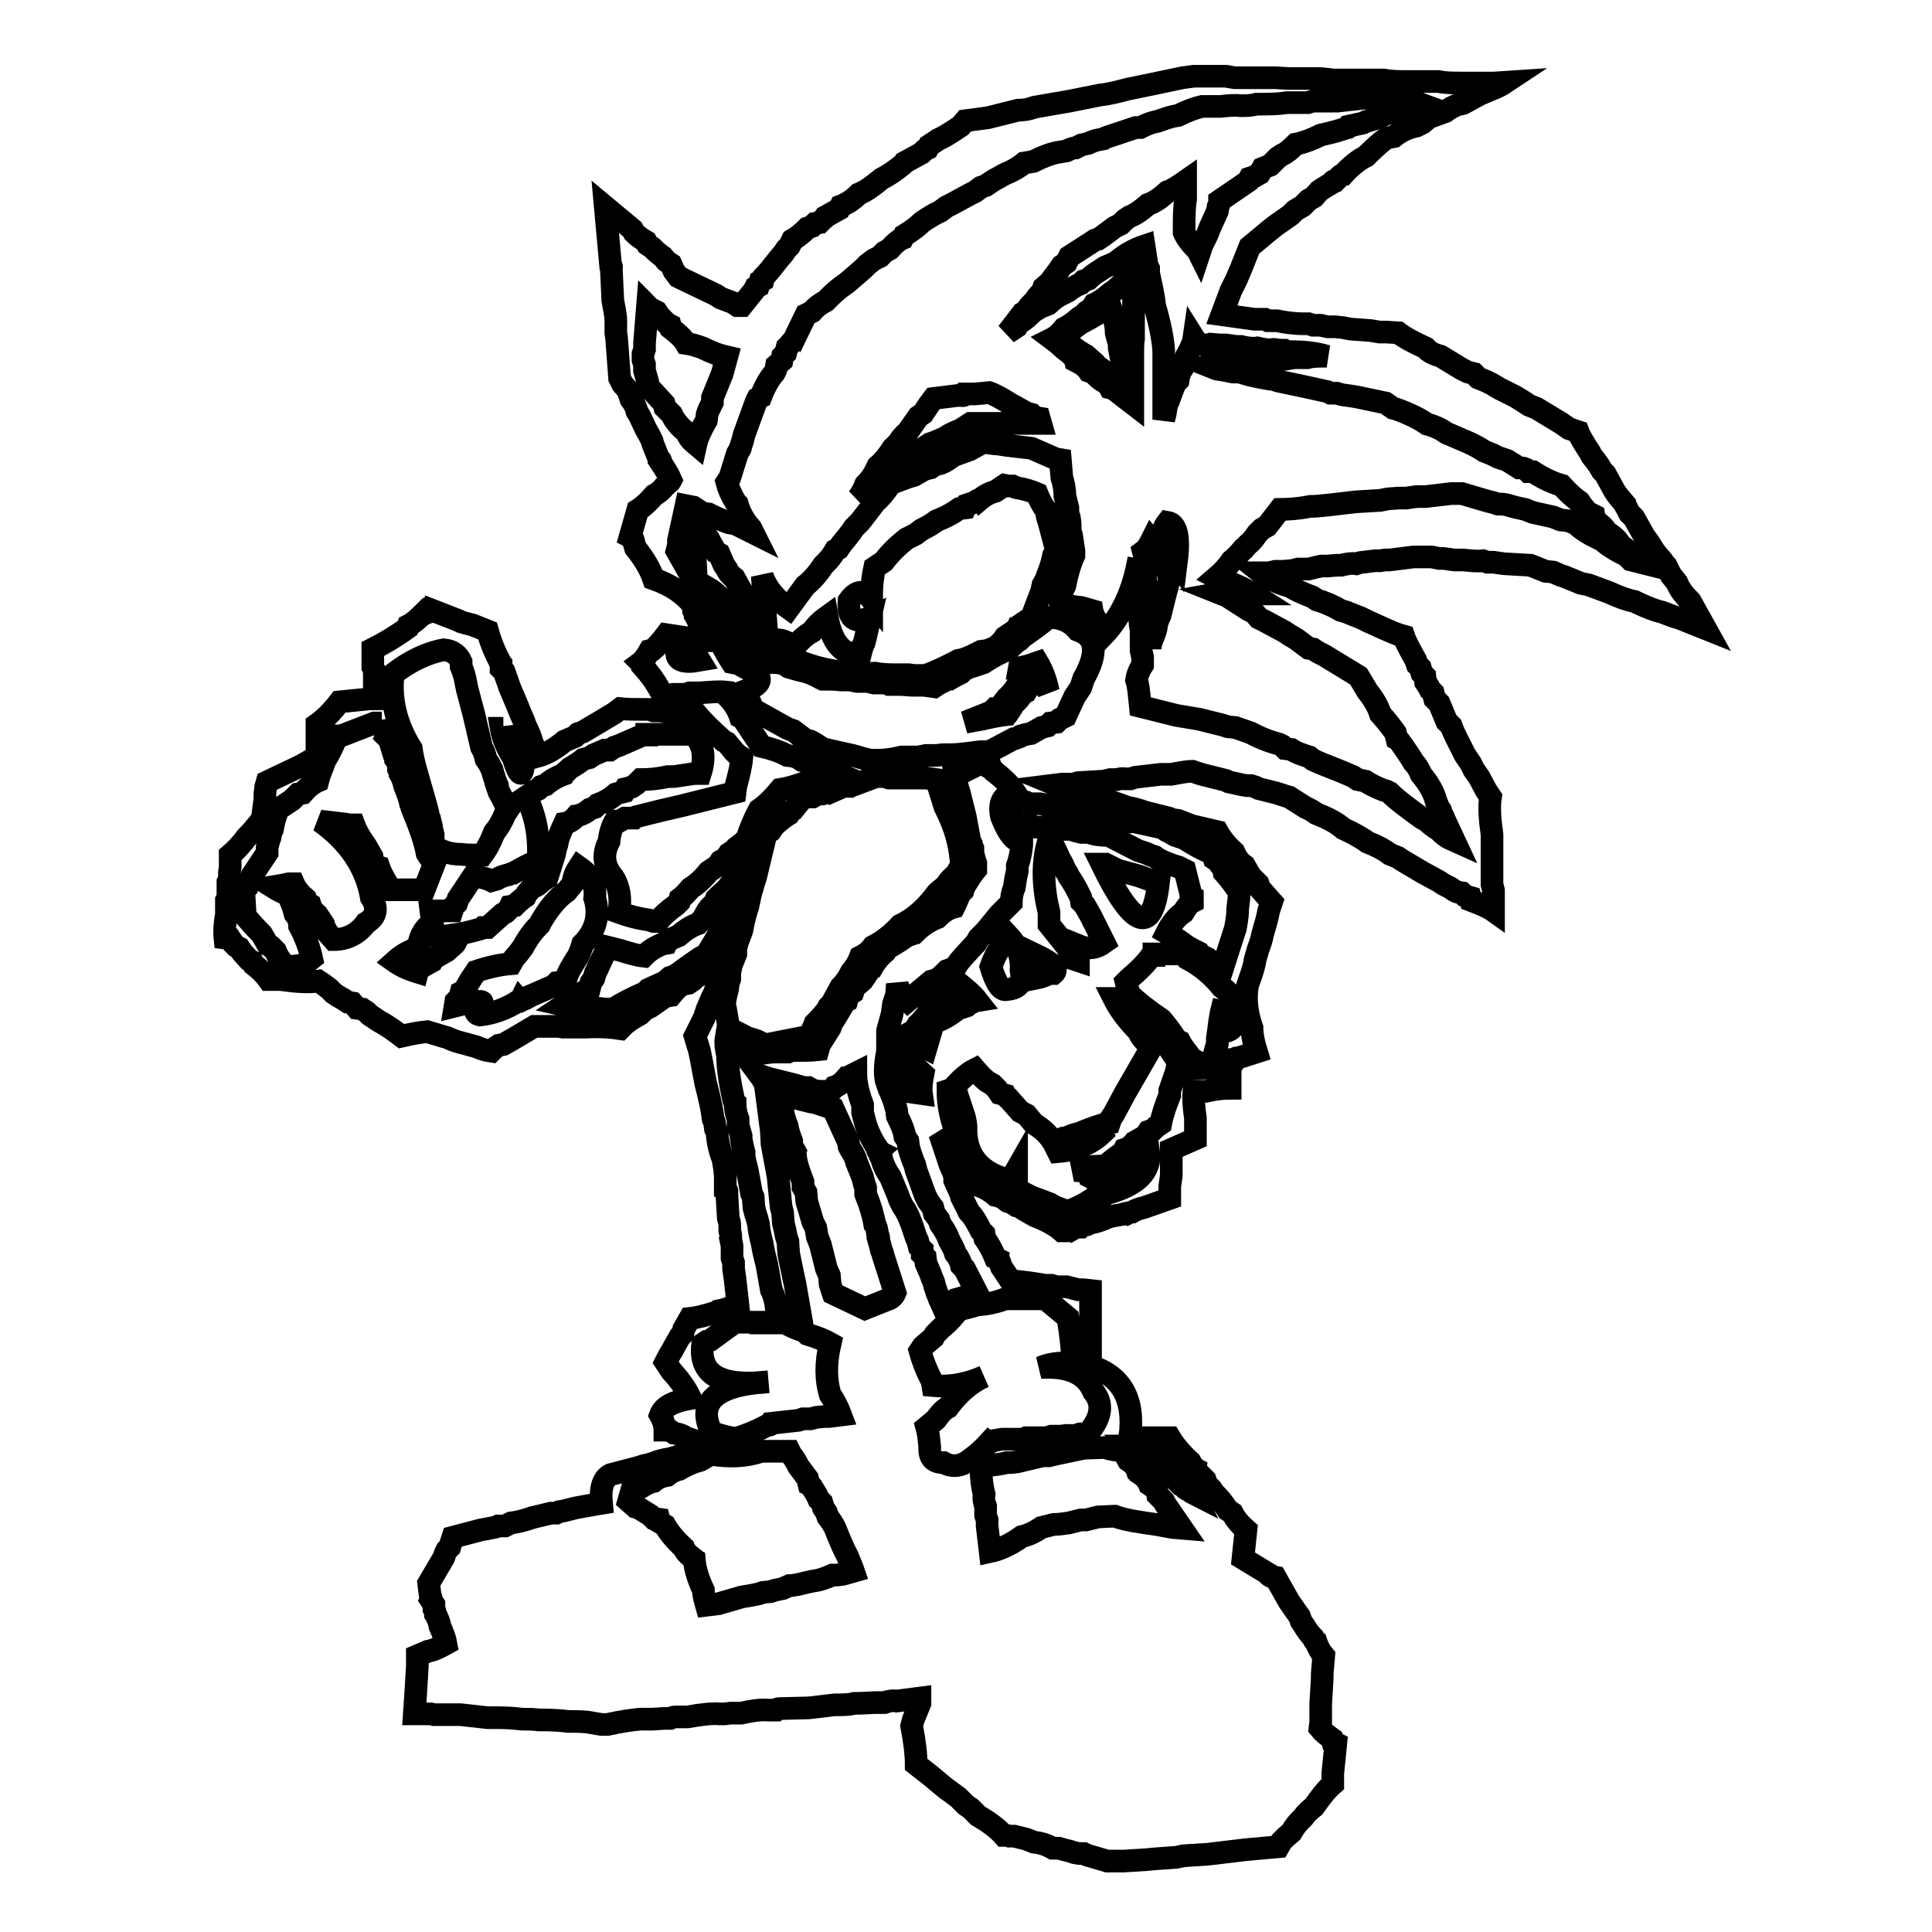 <?xml version="1.0" encoding="utf-8"?>
<!-- Svg Vector Icons : http://www.onlinewebfonts.com/icon -->
<!DOCTYPE svg PUBLIC "-//W3C//DTD SVG 1.1//EN" "http://www.w3.org/Graphics/SVG/1.1/DTD/svg11.dtd">
<svg version="1.1" xmlns="http://www.w3.org/2000/svg" xmlns:xlink="http://www.w3.org/1999/xlink" x="0px" y="0px" viewBox="0 0 256 256" enable-background="new 0 0 256 256" xml:space="preserve">
<g><g><path stroke-width="3" fill-opacity="0" stroke="#000000"  d="M156.7,10.3l-3.8,0.8l-3.4,0.7c-1.5,0.4-2.8,0.7-3.8,0.8l-4,0.8l-4.6,0.8c-0.8,0.3-1.5,0.4-2.2,0.4l-1.6,0.4l-2.4,0.6l-3,0.4l-0.6,0.7l-0.6,0.4c-0.9,0.6-1.7,1.1-2.4,1.4l-1.2,0.8l-0.2,0.4l-0.4,0.2l-0.4,0.4l-2.2,1.2c-0.1,0.2-0.3,0.3-0.4,0.4c-1,0.8-1.9,1.4-2.7,1.8c-1.1,0.9-2,1.6-3,2c-0.8,0.8-1.6,1.3-2.4,1.6l-0.2,0.4l-1.8,1c-0.1,0.2-0.3,0.3-0.4,0.4l-0.4,0.4l-0.6,0.1l-0.4,0.4l-0.6,0.2c-0.7,0.7-1.3,1.2-2,1.6l-0.4,0.8l-0.4,0.4l-0.4,0.6l-0.6,0.7c-0.8,1-1.4,1.8-2,2.4l-0.1,0.4l-0.4,0.2l-0.2,0.6l-0.4,0.2l-0.2,0.4l-1.6,2h-0.6l-0.6-0.4l-1.6-0.6l-0.6-0.4l-5-2.4l-0.6-0.8L88.9,35l-0.6-0.4L87.8,34c-0.6-0.4-1-0.8-1.4-1.2l-0.6-0.4L85.6,32c-0.7-0.4-1.2-0.8-1.6-1.2l-0.2-0.4l-3.6-3l0.7,7.7c0.1,0.1,0.2,0.3,0.1,0.4l0.2,4.3c0.2,1.1,0.4,2,0.4,2.7v1.6l0.1,0.7l0.4,5.3l0.4,0.8l0.7,0.8l0.4,1.2c0.4,0.5,0.7,1.1,0.8,1.6l0.4,0.7l0.8,1.7l0.4,0.7l0.4,0.8l0.1,0.4l0.8,2c0.2,0.1,0.3,0.2,0.2,0.4c0.6,0.9,1.1,1.7,1.4,2.4c-0.1,0.2-0.2,0.4-0.4,0.4c-0.1,0.2-0.3,0.3-0.4,0.4c-0.4,0.5-0.8,0.9-1.4,1.2c-0.7,0.8-1.4,1.5-2.2,2l-1,3.5c0.2,0.1,0.4,0.3,0.4,0.4l0.1,0.4l0.2,0.7c1.2,1.5,2,2.9,2.4,4.1c2.3,0.8,4.1,2,5.3,3.6v0.6c0.1,0.2,0.2,0.4,0.2,0.6c0.5,0.8,0.7,1.6,0.8,2.2l0.6,1.2h-0.8l-0.4-0.2l-4-0.6c-0.6,0.8-1.2,1.5-1.8,2l-0.4,0.1c-0.4,0.7-0.8,1.3-1.2,1.6c0.1,0.1,0.2,0.3,0.2,0.4c1,1.1,1.7,2.1,2.2,3l0.6,1h0.7l0.6-0.2h1.6l0.6-0.2h1.4c1.4-0.1,2.5-0.2,3.4-0.1l0.2,0.6c0.9,0.9,1.4,1.8,1.7,2.7l0.4,0.2l0.2,0.4l0.4,0.6l1.8,2.7c1.3,0.3,2.5,0.7,3.4,1.2l0.8,0.1l0.6,0.2l0.6,0.4l1.6,0.4l0.4,0.4c1,0.2,1.8,0.5,2.5,0.8l-0.6,0.4c-0.8,0.2-1.5,0.4-2.2,0.4c-1.8,0.7-3.3,1.2-4.6,1.4c-1,1.2-1.9,2.1-2.8,2.7c-0.8,1.5-1.3,2.8-1.6,3.8l-0.6,0.6l-0.8,0.6c-0.1,0.2-0.3,0.4-0.4,0.4l-0.6,0.4l-0.4,0.6l-0.7,0.4l-0.4,0.6l-1.2,0.8c-0.8,1-1.6,1.7-2.4,2.2c-0.5,0.6-1,1.1-1.4,1.4l-0.1,0.4l-0.4,0.4c-1.1,0.8-1.9,1.5-2.4,2.2h-0.6l-0.6-0.2c-1.5-0.2-2.9-0.6-4-1c0.3-1.7,0.1-3.3-0.7-4.6c-1.3-1.5-1.5-3.1-0.6-4.8c0.1-1.1,0.4-2,0.8-2.7h0.6l0.7-0.4H84c0.1-0.1,0.2-0.2,0.4-0.2l3.2-0.8l2.6-0.6l0.8-0.2l6.4-1.6l0.1-0.8c0.4-1.5,0.7-2.7,0.8-3.8l-0.6-0.4l-0.4-0.4l-1-1.2l-0.4-0.2c-1.6-1.4-2.9-2.7-3.8-3.8h-3.3l-1.4-0.2h-0.8l-0.6-0.2h-0.6c-1.2,0-2.3,0-3.2-0.1l-0.8,0.6l-2,1.2L77.2,97l-0.6,0.2l-0.4,0.4l-1.4,0.6c-1.2,1-2.4,1.7-3.5,2L71,99.4l-0.4-0.8l-0.4-1.2l-0.4-0.9c-0.2-0.4-0.3-0.7-0.4-1L69,94.6l-0.4-1L67.5,91l-0.2-0.6L66.8,89l-0.4-0.4V88c-0.1-0.1-0.2-0.3-0.2-0.4c-0.8-1.5-1.3-2.9-1.6-4l-2-0.8l-0.8-0.2l-0.7-0.2l-0.4-0.2l-3.6-1.4c-0.1,0.2-0.3,0.4-0.6,0.4c-0.1,0.1-0.3,0.2-0.4,0.1c-0.7,0.7-1.4,1.3-2,1.6L54,83.2c-1.8,1.3-3.4,2.2-4.6,2.8v2.4l0.2,0.4v3.8H49l-4,0.4c-1,1.3-2,2.3-3,3v4.2l-0.6,0.4l-1.4,0.8l-0.4,0.2l-4.2,2l-0.2,0.7l-0.1,0.9v0.7l-0.4,3l-0.4,0.2c-0.5,0.6-0.9,1.1-1.2,1.4c-0.1,0.2-0.3,0.3-0.4,0.4c-0.8,1.1-1.6,1.9-2.2,2.4v1.6l-0.1,0.7v0.9l-0.2,0.4v2l-0.2,0.4v1.8c-0.2,1.2-0.3,2.3-0.2,3.2l0.7,0.1l0.4,0.6l0.4,0.4l0.4,0.2l0.4,0.6l0.9,1l0.4,0.2l0.2,0.4c0.9,0.7,1.5,1.3,2,2h1.6c2.1,0.3,3.7,0.4,5,0.2l0.6,0.4l0.8,0.6l0.6,0.6l0.6,0.4l0.7,0.4l0.6,0.4l0.6,0.1l0.6,0.7l0.7,0.1l0.6,0.4l0.4,0.4l1.2,0.8c1.3,0.7,2.2,1.4,3,2c1.3-0.3,2.4-0.5,3.4-0.6l2,0.6l0.7,0.2c0.6,0.3,1.2,0.5,1.6,0.6l2.2,0.6c0.7,0.3,1.3,0.5,2,0.6l0.4-0.4l0.6-0.4l0.6-0.1l1.4-0.8l2.7-1.6H74l0.6,0.1h3c1.8-0.1,3.3,0,4.6,0.2l0.6-0.6l0.8-0.6l1.2-0.7l0.6-0.6l0.8-0.4l2-1.4l0.7-0.1l0.6-0.7l0.4-0.4l0.7-0.4l0.6-0.1l0.6-0.4l0.4-0.4l1.4-0.8l0.4-0.4l2.2-1.4c-0.1,1-0.5,1.8-0.9,2.4l-0.6,2.2l-0.4,0.8l-0.6,1.4l-0.2,0.6l-0.2,0.6l-1.2,2.4l0.6,2l0.2,1l0.6,3.2l0.4,1.6c0.3,1.3,0.5,2.3,0.6,3.2c0.1,0.2,0.2,0.4,0.2,0.6l0.1,0.7l0.2,0.4c0.1,1.4,0.4,2.6,0.8,3.6l0.2,1.2l0.1,1v1.8c0.2,0.1,0.3,0.2,0.2,0.4l0.2,3.4c0.1,0.3,0.2,0.7,0.2,0.9v0.8c0.1,0.4,0.2,0.7,0.1,1l0.2,1v1.6l0.2,0.6v0.8l0.2,1.4l0.4,3.6l-0.6,0.2h-0.6c-0.5,0.2-0.9,0.3-1.4,0.4c-0.1,0.1-0.3,0.2-0.4,0.2c-1.3,0.4-2.4,0.7-3.4,0.8l-0.8,1.4l-0.1,0.6l-0.4,0.4l-0.8,1.4l-0.2,0.4c-0.4,0.6-0.7,1.2-0.9,1.6l0.8,1.2c1.2,1.3,2,2.5,2.5,3.6c-2.3,0.4-3.6,1.1-4,2.2c0.4,0.7,0.6,1.4,0.6,2h0.6l0.6,0.4c0.7,0.1,1.2,0.3,1.6,0.6c1.3,0.4,2.4,0.9,3.2,1.4l-1,0.4l-0.8,0.1l-2,0.4c-0.8,0.3-1.5,0.5-2.2,0.6l-0.8,0.2c-0.8,0.3-1.4,0.5-2,0.6l-0.6,0.2l-3.8,1c-1,0.5-1.4,1.8-1.2,3.8l-1.2,0.2l-2.2,0.4l-1.6,0.4l-0.6,0.1l-0.4,0.2H73l-2.5,0.6c-1.1,0.4-2,0.6-2.8,0.7l-0.8,0.4H66c-0.2,0.1-0.4,0.2-0.6,0.2l-1,0.2l-0.6,0.1l-3.8,1l-0.2,0.6l-0.2,0.7l-0.4,0.4l-0.2,0.4l-0.2,0.6l-2,3.4l0.2,1.6c0.1,0.2,0.2,0.4,0.1,0.6l0.4,0.6v0.6c0.1,0.2,0.2,0.4,0.2,0.7c0.3,0.5,0.5,1,0.6,1.6c0.4,0.9,0.7,1.7,0.8,2.3c-0.9,0.5-1.7,0.9-2.4,1l-1.4,0.6v1.4l-0.2,3.3l-0.2,3h2.2l0.4,0.1h3.5l3.6,0.4H66c1.3,0,2.3,0.1,3.2,0.2c0.8,0,1.5,0,2.2,0.1H72c1.3,0,2.5,0.1,3.3,0.2c1.3,0,2.3,0,3.2,0.2l1.2,0.2h0.8c1.8-0.4,3.2-0.6,4.3-0.7h1.6l1.6-0.1h0.8c0.2-0.1,0.4-0.2,0.7-0.2h1.6c1.7-0.3,3.2-0.5,4.3-0.4H96l0.8-0.1h1.4c1.3-0.3,2.6-0.5,3.6-0.4h1c0.1-0.1,0.2-0.2,0.4-0.2l4-0.1l3.4-0.4c1,0,1.9,0,2.6-0.2h0.6l2.2-0.1h1.2c0.5-0.2,1.1-0.3,1.6-0.2l3.1-0.4v0.7l-0.9,2.2l-0.2,0.8c0.4,2.1,0.6,3.8,0.6,5.1l1.8,1.4c1.2,1,2.1,1.8,3,2.4l0.8,0.6l1,1l0.6,0.4l1,1c1.4,0.8,2.6,1.7,3.4,2.6c0.3,0,0.6,0,0.8,0.1h0.6l1.6,0.4l1,0.4c1,0.1,1.8,0.4,2.5,0.8h0.8l0.7,0.2l0.8,0.2l0.6,0.2l0.6,0.1h0.6l0.4,0.2l2.7,0.8h2.2l3.2-0.2l1-0.1l2.8-0.2l0.9-0.2l3.2-0.2l5-0.6l4.4-0.4l0.4-0.7l0.6-0.6l0.7-0.6c0.4-0.7,0.8-1.2,1.2-1.6l0.4-0.4c0.4-0.6,0.9-1,1.4-1.4c0.9-1.3,1.7-2.3,2.5-3v-1.4l0.4-4l-0.4-0.2l-0.1-0.4c-0.7-0.5-1.2-0.9-1.6-1.4l0.1-0.8v-2.4l0.2-3.4v-0.6l0.2-2.4c-0.5-0.6-0.8-1.2-1-1.8c-0.2-0.1-0.3-0.3-0.4-0.6c-0.5-0.5-0.9-1.1-1.2-1.6l-0.4-0.6l-0.2-0.6l-1.4-2l-1.8-3.2l-0.6-0.1c-0.2-0.1-0.4-0.3-0.4-0.4l-3.3-2l0.4-3.8c-0.8-0.7-1.4-1.4-1.8-2.2l-0.6-0.4c-0.6-0.9-1.2-1.7-1.8-2.2l-0.4-0.6l-0.6-0.6l-0.2-0.6l-1-1c-0.1-0.1-0.2-0.3-0.2-0.4c-0.2-0.1-0.3-0.2-0.4-0.4c-0.2-0.2-0.3-0.4-0.4-0.6c-1.2-1.1-2.1-2.2-2.7-3.2h-5.3c0.7-5.1-1.1-8.2-5.2-9.5v-10l-0.9-0.1h-0.7l-1.6-0.4H140l-0.7-0.2h-0.8c-1.8-0.3-3.3-0.5-4.6-0.6l-0.4-0.6l-0.8-1.2l-0.2-0.6c-0.1-0.1-0.2-0.3-0.2-0.4l-0.4-0.2c-0.4-1-0.9-1.9-1.4-2.6l-0.1-0.6l-0.4-0.4c-0.5-1-1-1.9-1.6-2.5l-1-2l-0.1-0.4l-0.8-1.8v-0.6c-0.1-0.2-0.2-0.4-0.2-0.6c-0.1-0.1-0.2-0.3-0.2-0.4l-0.2-0.4l-1.4-4.2l0.6,0.6l3.6,5.8l0.6,0.4c1.1,0.3,1.9,0.8,2.6,1.4l0.8,0.2l0.8,0.6l0.6,0.2l0.6,0.4l0.4,0.1l0.6,0.4l1.4,0.8c1.5,0.6,2.7,1.2,3.6,2h0.6c0.2-0.1,0.4-0.2,0.6-0.1l0.7-0.4h0.6c0.1-0.1,0.3-0.2,0.4-0.2l0.4-0.1l0.4-0.2c1-0.2,1.8-0.5,2.4-0.8c0.7-0.2,1.4-0.3,2-0.4c0.2-0.1,0.4-0.2,0.6-0.1c0.2-0.1,0.4-0.2,0.6-0.2c0.5-0.3,1.1-0.5,1.6-0.6l3.4-1.2v-1.6l0.2-1.4v-3.5l3.2-1.4v-2.7c-0.2-1.4-0.3-2.6-0.2-3.6h1.6c1.3-0.3,2.3-0.4,3.2-0.4v-3.8h0.6c0.1-0.2,0.3-0.3,0.4-0.2l2.5-0.8c-0.4-1.3-0.6-2.3-0.6-3.2c-0.7-2-0.9-3.8-0.6-5.6l0.2-0.6c0.4-1.1,0.7-2,0.8-2.8l0.4-1.4c0.3-0.8,0.5-1.4,0.6-2l0.2-0.7c0.3-1,0.5-1.8,0.6-2.4l0.4-1.2l-1.6-1.8l-0.2-0.6l-1-1l-0.8-1.4c-0.7-0.5-1.1-1.1-1.4-1.8c-1-0.9-1.7-1.8-2.2-2.7l-3.4-0.8l-1.8-0.7l-0.8-0.1l-0.4-0.2l-3.2-0.8c-0.8-0.3-1.5-0.5-2.2-0.6c-0.8-0.3-1.4-0.5-2-0.7l-0.6-0.1l-1.2-0.4l-0.8-0.2c-2.1-0.5-3.8-1.1-5-1.6l0.8-0.1h1.8c0.1-0.1,0.2-0.2,0.4-0.2l3.4-0.2l0.8-0.2h0.9c0.4-0.1,0.7-0.2,1-0.1h0.8l0.6-0.2l3.4-0.4h1.4c1.1-0.2,2-0.4,2.8-0.4l1.2,0.4l3.2,0.8l0.4,0.2l1.8,0.4l0.6,0.1h0.6l0.6,0.2l0.4,0.2l2.4,0.6l1.2,0.4l0.4,0.1l2.2,1.4c0.5,0.2,1,0.5,1.4,0.8c1.5,0.6,2.7,1.2,3.6,2c1.3,0.6,2.4,1.2,3.2,1.8c1.3,0.5,2.2,1,3,1.6l1,0.4l0.6,0.4l2.7,1.6l2.2,1.2l0.6,0.4l0.8,0.4l0.6,0.4l0.4,0.2l0.6,0.1l0.4,0.4l0.7,0.2l0.1,0.4c1.3,0.5,2.3,0.9,3,1.4v-2.7l-0.2-0.8v-6.6c-0.3-2.1-0.4-3.7-0.2-5l-0.6-0.9L196,103l-0.7-1l-0.4-0.8l-0.8-1.2l-0.4-0.8c-0.6-1.2-1.1-2.1-1.4-3l-0.6-0.6l-1-2.4l-0.6-0.6l-0.2-0.8l-0.4-0.4l-0.2-0.4l-0.4-0.6l-0.1-0.8l-0.4-0.4l-0.2-0.7l-0.4-0.4l-0.2-0.6c-0.7-1.3-1.3-2.3-1.6-3.2c-1.1-0.3-1.9-0.7-2.6-1l-2.2-1l-0.8-0.4c-0.8-0.3-1.5-0.6-2-0.8l-0.7-0.2c-1.2-0.7-2.2-1.1-3.2-1.4l-0.6-0.4c-1.3-0.5-2.2-0.9-3-1.4c-1.5-0.4-2.8-1-3.8-1.8h1l0.9-0.2h1l1.2-0.1l0.8-0.2h1.4l0.8-0.2l0.9-0.2h0.8l1.2-0.1h0.6c0.8-0.2,1.4-0.3,2-0.2c0.3-0.1,0.6-0.2,0.9-0.2l1.6-0.2h0.7l0.6-0.1h0.6l3.2-0.4h2.4l1,0.2h0.6l1.4,0.2h1.2c1,0.1,1.9,0.2,2.6,0.1l0.6,0.2h0.8l1.4,0.2l3.5,0.2l1,0.4l1,0.4l1,0.1l0.9,0.4l0.6,0.2l2.2,0.9l1,0.2l2.7,1c1.3,0.6,2.4,1,3.4,1.2l0.4,0.2c1.3,0.6,2.3,1,3.2,1.2l1.6,0.6l0.7,0.2l3.5,1.4l-2-3.6c-0.9-0.9-1.5-1.7-1.8-2.5l-0.8-1l-0.6-1.2c-0.3-0.3-0.5-0.7-0.7-0.9c-0.7-0.7-1.2-1.5-1.6-2.2l-0.6-0.8l-1.4-2.5l-0.6-0.6l-0.4-0.8c-0.1-0.1-0.2-0.3-0.2-0.4c-0.6-0.7-1.1-1.3-1.4-1.8l-1.2-2.2l-0.4-0.4c-0.5-0.9-1-1.5-1.4-2l-0.2-0.4c-0.7-1.1-1.3-2-1.6-2.8l-1.2-0.4l-1-0.7l-3.3-2l-1-0.4l-0.9-0.6l-1-0.6l-1.2-0.6l-0.8-0.4l-1-0.6l-0.8-0.4l-1-0.4l-0.6-0.6l-0.8-0.2l-0.8-0.4l-2.8-1.7c-0.7-0.2-1.2-0.4-1.6-0.7l-0.4-0.4c-1.5-0.7-2.7-1.3-3.6-2l-1.6-0.1h-0.9l-1.2-0.2l-2.7-0.2l-1-0.2l-1-0.1h-1l-0.9-0.2h-1l-0.6-0.2h-0.6c-1.4,0-2.7-0.2-3.6-0.4H168l-0.4-0.2h-1.4l-4.3-0.6l1.2-3.2l0.7-1.4l0.6-1.4l1.2-3l2.4-2l1-0.8l2-1.4l0.6-0.6l1-0.6l0.8-0.8l0.7-0.4l0.7-0.8l0.6-0.4l1-0.6c0.1-0.2,0.3-0.4,0.6-0.4l0.6-0.6c0.1-0.1,0.3-0.2,0.4-0.2c1-1.1,2-1.9,3-2.4c1.1-1.1,2-1.9,2.7-2.4l1-0.2c1-0.8,2-1.2,3-1.4l0.8-0.4l0.8-0.7l2.2-0.8c0.5-0.4,1.1-0.7,1.6-0.9l0.8-0.2l2.2-1.2l1.4-0.6c0.8-0.3,1.4-0.6,2-1L198,11h-4.2c-1.2,0-2.3,0-3.2-0.2h-4c-1.2,0-2.3,0-3.2-0.2h-6.7c-0.8-0.1-1.5-0.2-2.2-0.2h-3.8l-1.8-0.1h-5.3l-1.2-0.2h-4.2L156.7,10.3z M182.1,13.1c2.4-0.1,4.4,0,6,0.6l-0.8,0.4l-1.2,0.4l-1.2,0.2c-0.4,0.2-0.8,0.3-1.2,0.4c-1,0.5-1.9,0.8-2.7,1l-0.4,0.2l-1.8,0.4c-0.1,0.2-0.2,0.3-0.4,0.2l-0.4,0.2c-1.2,0.4-2.2,0.6-3,0.8c-1.2,0.6-2.3,1-3.3,1.2c-0.7,0.7-1.3,1.2-1.8,1.4l-0.6,0.4l-1,1l-1,0.4l-0.4,0.7l-0.7,0.4l-0.6,0.2l-0.2,0.4l-3.8,2.6c0,0.3-0.1,0.6-0.2,0.8l-0.1,0.6l-1,2.2c-0.3,0.9-0.7,1.6-1,2.2l-0.4,1.2l-0.2-0.4c-0.9-0.9-1.5-1.7-1.8-2.4c0-1.8,0-3.3,0.2-4.4v-2.4c-1,0.7-1.8,1.2-2.4,1.4c-0.9,0.8-1.7,1.4-2.6,1.7c-0.8,0.7-1.6,1.3-2.4,1.6l-0.6,0.4l-0.6,0.6l-0.8,0.4l-1.6,1.2l-0.6,0.4l-0.4,0.1l-0.6,0.4l-2.8,1.8l-0.4,0.8l-0.6,0.4l-0.4,0.6l-1.2,1.6l-0.8,0.7l-0.2,0.6c-0.5,0.4-0.8,0.8-1,1.2c-0.5,0.4-0.9,0.9-1.2,1.4l-0.4,0.2l-2,2.6l1.2-0.8l0.2-0.4c0.9-0.5,1.5-1.1,2-1.6l1-0.6l1-0.4l0.8-0.7l0.6-0.4l0.8-0.4l0.4-0.2c0.6-0.5,1.2-0.8,1.7-1l0.4-0.4l0.6-0.2c0.5-0.5,1.1-0.9,1.6-1.2l0.6-0.4l1.4-0.6c1.3-1.1,2.6-1.8,3.8-2.2l0.4,2.6l0.2,0.4v0.6c0.4,1.8,0.7,3.2,0.8,4.3c0.7,2.4,1.1,4.4,1.2,6v9.1l0.2-0.8l0.2-1.2l0.2-0.4l0.9-2.4l0.4-0.4c0.1-0.7,0.3-1.2,0.6-1.6l0.2-0.4l0.2-0.6l0.1-0.6c0.5-0.9,0.9-1.7,1-2.4c0.5,0.8,1.3,1.1,2.2,0.8l1.2,0.1h0.8l1.4,0.2h0.6c0.8,0.2,1.6,0.3,2.2,0.2c0.8,0.2,1.5,0.3,2.2,0.2l0.8,0.1h0.6l0.4,0.2h0.6c1.8,0,3.3,0.2,4.6,0.6c-1,0-1.9,0-2.6,0.2h-1.7l-1.2,0.2l-3.2,0.2l-0.6,0.1h-0.6l-1.4,0.2H164c-1.5,0-2.7,0.2-3.8,0.4l1,0.4l1.2,0.2l1,0.2h0.8l1.4,0.4c1.3,0.3,2.3,0.5,3.2,0.6l0.6,0.2l3.8,0.8l2.7,0.6l0.4,0.2h0.8l0.7,0.2l1.4,0.2l0.6,0.1l3.8,0.8l1,0.7l0.4,0.1c1.7,0.6,3.1,1.3,4.1,2c1.1,0.3,1.9,0.7,2.6,1.2l2.8,1.2c0.9,0.4,1.6,0.8,2.2,1.2l1,0.4l0.8,0.4l1.2,0.4l1.6,1c0.3,0,0.6,0,0.8,0.1l0.4,0.4h0.6c1.4,0.9,2.7,1.5,3.8,1.8c0.9,1,1.7,1.7,2.4,2.2l0.4,0.6l0.7,0.8l0.8,0.4l0.1,0.6c0.7,0.5,1.3,1,1.6,1.6c0.9,0.5,1.5,1.1,1.8,1.7c1,0.7,1.7,1.4,2.2,2.2l-0.8-0.2l-0.6-0.6c-1.3-0.6-2.4-1.3-3.2-2c-1.5-0.7-2.7-1.4-3.5-2.2l-1-0.4l-1-0.1l-1-0.4l-2.7-0.6l-1-0.4c-1-0.2-1.8-0.4-2.4-0.6l-0.6-0.1h-0.6l-0.6-0.2l-0.8-0.2l-3.4-1h-1.4l-3.4,0.4h-1.2l-1.4,0.2h-1l-1.4,0.1l-1,0.2l-3.3,0.2l-3.4,0.4c-1,0.1-1.8,0.2-2.6,0.2c-1.5,0.3-2.9,0.4-4,0.4l-1.7,2.2l-0.7,0.4l-0.6,0.6c-0.4,0.6-0.8,1.1-1.2,1.4l-0.4,0.4c-0.1,0.2-0.3,0.4-0.4,0.4c-0.5,0.6-1,1.1-1.4,1.4c-0.6,0.9-1.3,1.6-2,2.2l0.4,0.2c1.8,0.6,3.3,1.3,4.4,2h-0.6c-1.4-0.3-2.7-0.3-3.8-0.1l1,0.4l2.8,1.8l0.8,0.4l0.6,0.7l0.8,0.4l2.6,1.4l0.6,0.4l1,0.6l1.6,1.2l0.6,0.1l0.6,0.4l0.8,0.4l4.6,2.8l1.2,2c0.8,1,1.4,2,1.7,3c0.9,1,1.5,1.8,2,2.5l0.2,0.8c0.2,0.1,0.3,0.3,0.4,0.4c0.8,1.1,1.4,2,1.8,2.7c0.5,0.5,0.8,1.1,1,1.6c1,1.2,1.7,2.4,2,3.6c0.1,0.2,0.2,0.4,0.2,0.6l0.4,0.6l0.2,0.6c0.1,0.1,0.2,0.3,0.2,0.4l1.4,3c-0.9-0.4-1.5-0.8-2-1.4c-0.7-0.4-1.2-0.8-1.6-1.2l-0.7-0.4c-1.8-1.3-3.3-2.4-4.3-3.4l-0.4-0.2l-0.4-0.1c-1-0.4-1.8-0.8-2.4-1.2l-1-0.2l-0.6-0.4l-1.4-0.6l-3-1.2l-0.9-0.4l-0.5-0.4c-1-0.3-1.8-0.6-2.4-1l-0.8-0.1l-0.4-0.4l-0.4-0.2c-1.5-0.4-2.7-0.9-3.8-1.5l-2-0.7l-1-0.1l-0.6-0.2l-1.6-0.4l-1.6-0.4l-2.4-0.4l-0.6-0.1l-1.6-0.4l-3.2-0.8l-0.1-1c-0.1-1-0.2-1.9-0.4-2.5c0.1-0.7,0.4-1.4,0.8-2v-1l-0.2-0.9v-2.8c-0.2-0.8-0.2-1.5-0.1-2.2v-1.4c-0.3-2.4-0.4-4.3-0.2-5.8c-0.7,4.2-2.3,7.7-4.8,10.3l-0.4-1.4c-0.5-0.8-0.9-1.4-1-2l-1.4-0.4c-1.1-0.1-2-0.3-2.8-0.7v-0.6c0.2-0.7,0.4-1.2,0.6-1.6c0.3-1.5,0.7-2.9,1.2-4v-0.6L142,71l-0.2-0.7v-0.9l-0.1-0.8l-0.2-0.6v-0.7l-0.4-1.6c0-1-0.2-1.8-0.4-2.4l-0.2-2.4l-0.6-0.1l-3.2-1.4l-3.4-0.4c-0.6-0.1-1.2-0.2-1.6-0.2l-1.4-0.2l-1.8,1l-2.2,0.8c-0.5,0.4-1.1,0.8-1.6,1l-0.8,0.2l-0.6,0.4l-0.8,0.2l-1.4,0.8l-0.7,0.2l-2.4,0.9c-0.7,1.1-1.4,1.9-2,2.4l-2,2.6l-0.8,0.8c-0.6,0.9-1.2,1.6-1.7,2.2l-0.4,0.6l-0.4,0.2c-0.4,0.7-0.8,1.2-1.2,1.6l-0.4,0.4c-0.8,1.2-1.6,2.1-2.4,2.7l-2.2,3c-1.7-1.2-2.9-2.6-3.5-4.3l0.4,5l-2.7-2.2l-1.4-2.5c-0.4-0.3-0.8-0.7-1-1.2l-0.4-0.6l-0.6-1.4l-0.4-0.2l-0.8-1.4l-0.2-0.4c-0.5-0.6-0.8-1.1-1-1.6c-1,1-1.2,2.1-0.8,3.4l0.2,4.6c-0.4-0.5-0.7-1.1-0.8-1.6L89.7,73l0.2-0.8v-0.6l1-4.6l1,0.2l0.6,0.4l0.6,0.4l0.8,0.1l0.8,0.4l1.4,0.6l0.6,0.2l0.7,0.1l2.4,1.2L99.5,70c-0.9-1-1.5-2.1-1.8-3.2l-0.2-0.2c-0.6-1-1-1.9-1.2-2.7l0.4-0.6l1-3.2l0.4-0.7l0.1-0.4l0.2-0.6l0.2-0.8l1.6-4.4l0.2-0.4l0.4-0.2c0.5-1.3,1.1-2.4,1.8-3.2l0.2-0.4l0.1-0.6l0.7-0.6l0.1-0.6l0.4-0.4l0.2-0.8l0.4-0.4c0.1-0.2,0.3-0.4,0.4-0.4l1.7-3.5l0.8-0.4c0.6-0.7,1.2-1.1,1.8-1.4l0.6-0.6c0.8-0.8,1.6-1.4,2.2-1.8l1.4-1.2l0.8-0.7l0.6-0.6l0.8-0.6l0.8-0.4l0.6-0.6l0.7-0.4c0.6-0.7,1.2-1.2,1.7-1.4l0.2-0.4c1-0.6,1.8-1.2,2.4-1.8c0.9-0.6,1.7-1.1,2.4-1.4l0.8-0.6l0.8-0.4l2.2-1.2l0.8-0.4l0.8-0.6l0.6-0.2l1.2-0.8l0.4-0.2l0.7-0.4l0.4-0.2c1-0.4,1.8-0.9,2.4-1.4l1.2-0.2c1.2-0.6,2.2-1,3.2-1.2l1.2-0.2c0.4-0.2,0.8-0.4,1.2-0.4l0.8-0.4l0.9-0.2c0.4-0.2,0.7-0.3,1-0.4l1-0.2c0.3-0.2,0.7-0.3,1-0.4l2.7-0.9l0.6-0.2h0.6c0.8-0.4,1.5-0.7,2.2-0.8l0.6-0.2c0.8-0.3,1.5-0.5,2.2-0.6c1.2-0.6,2.3-1,3.2-1.2h2.4c1-0.1,1.9-0.2,2.6-0.1h0.6c0.7,0,1.2-0.1,1.6-0.2c1.5,0,2.9,0,4-0.2h2.8l0.6-0.2h3.3l3.6-0.4L182.1,13.1L182.1,13.1z M149.5,36.8l-1.7,1.6l-0.6,0.4c-0.8,0.7-1.5,1.2-2.2,1.5l-0.4,0.6l-0.6,0.4l-0.4,0.4l-0.6,0.4c-0.8,0.7-1.4,1.1-2,1.4c-0.5,0.6-1,1.1-1.6,1.4l0.8,0.6c0.5,0.5,1,0.9,1.4,1.2l0.8,0.7l0.1,0.4c0.8,0.4,1.4,0.8,1.8,1.4l0.6,0.2c0.5,0.6,1,1,1.4,1.2l0.6,0.4l0.2,0.4l0.4,0.1l2.6,2v-6.4c0-0.9,0-1.6,0.1-2.2v-5.6c0.1-1.3,0-2.3-0.1-3.2L149.5,36.8z M86.2,41l0.4,0.1l0.4,0.2l0.4,0.6l1,1l0.4,0.2l0.1,0.4c0.9,0.7,1.6,1.3,2,2c0.7,0.1,1.4,0.3,2.2,0.6c1.2,0.6,2.3,1,3.2,1.2l-0.6,2.2l-0.4,1l-0.9,2.2v0.6c-0.3,0.6-0.6,1.2-0.7,1.6l-0.1,0.8c-0.7,1.2-1.2,2.3-1.4,3.2c-0.6-0.5-1-1-1.2-1.6c-0.9-0.7-1.6-1.5-2-2.4L88.1,54L88,53.5l-2.2-2.4v-0.6l-0.4-1.4v-0.8l-0.2-0.6v-0.8l0.2-0.6v-0.8l0.4-5C86,40.7,86.1,40.8,86.2,41L86.2,41z M147.9,44.1l0.2,0.8l0.2,0.6v0.6l1,5.2l-0.7-0.2l-0.8-0.6l-0.4-0.4l-0.6-0.4c-0.4-0.5-0.8-0.8-1.2-1l-0.4-0.4c-0.2-0.1-0.4-0.2-0.4-0.4l-0.9-0.8c-1.3-0.7-2.4-1.6-3.2-2.6l0.6-0.4l0.6-0.2l0.4-0.4l0.8-0.6c1.7-0.9,3-1.7,4-2.4C147.6,41.9,147.9,43.1,147.9,44.1L147.9,44.1z M130.3,52.1l-1.2,0.1h-1.2c-0.1,0.2-0.3,0.3-0.4,0.2h-0.6l-3.2,0.4l-0.6,0.8l-0.4,0.6l-0.4,0.6l-0.6,0.4l-1.4,2c-0.6,0.5-1,1-1.2,1.4l-0.4,0.4l-0.4,0.4c-0.7,1.1-1.4,1.9-2,2.4l-0.2,0.4c-0.4,0.9-0.9,1.5-1.4,2c-0.3,0.8-0.7,1.4-1,1.8l0.6-0.4l0.6-0.4l0.2-0.4l0.6-0.2c0.9-1,1.8-1.6,2.6-2l0.2-0.4l0.4-0.4l1.4-0.8l0.1-0.4l2.2-1.4l0.6-0.4l0.6-0.2l1.4-0.6c0.7-0.5,1.4-0.8,2-1l1.4-0.9h9.3l-0.2-0.7l-0.6-0.1c-0.2-0.1-0.3-0.3-0.4-0.4l-0.7-0.2l-1.6-0.9l-0.4-0.2c-1.1-0.7-2.1-1.3-3-1.6C130.9,52,130.5,52.1,130.3,52.1L130.3,52.1z M133.6,64.4h0.6l0.4,0.2c1.2,0.2,2.1,0.5,2.8,0.8c0.4,1,0.8,1.7,1.2,2.2l0.2,1l0.2,0.6l1,3.8l-0.4,0.6c-0.2,1-0.5,1.9-0.8,2.6l-0.2,0.6l-0.4,0.7l-0.2,0.9c-0.5,1.3-0.9,2.3-1.2,3.2l-0.4,0.4l-1.2,0.8c-0.1,0.2-0.3,0.4-0.4,0.4c-0.1,0.2-0.3,0.4-0.4,0.4l-1.2,0.8c-0.4,0.6-0.9,1.1-1.4,1.4l-1,0.4l-0.8,0.1l-0.8,0.4c-0.8,0.4-1.5,0.7-2.2,0.8c-1.7,0.9-3.2,1.6-4.4,2h-1.5l-0.7-0.1h-1.2c-1.3,0-2.3,0-3.2-0.2c-5,0.2-9.3-0.8-12.9-3h-1c-1.6,1.4-3.3,2-5.1,1.6c-2.1-3.2-3.1-6.4-3.2-9.5v-0.4c1.9,1.1,3.1,2.9,3.4,5.6l1.2,2.4c1.2,0,1.7-0.7,1.6-2c0.6,0.4,1,0.8,1.4,1.2c1.5-0.6,2.8-0.4,3.8,0.8c0.7-1,1.5-1.7,2.4-2.2c0.6-0.9,1.3-1.5,2-2c0.6,3.5,2.1,5.2,4.4,5l0.1-0.4l0.2-0.7l0.2-0.4l0.2-0.8l0.6-2.6c-2,0.9-3,0.2-2.8-2.2c1-1.4,2-1.5,3-0.2v-0.6c0-1.5,0.2-2.7,0.4-3.6l1.2-0.8c1-1.3,2-2.2,3-3l1.2-0.6l0.8-0.6c0.8-0.4,1.5-0.8,2-1.2c1-0.4,1.8-0.8,2.4-1.2l0.6-0.4l0.8-0.1l0.2-0.4l1.2-0.4c0.1-0.2,0.3-0.3,0.4-0.2c0.7-0.6,1.4-1,2.2-1.2l1.2-0.8L133.6,64.4z M155.5,73.7l0.4,0.6c0.4-3.2,0-4.9-1.2-5.1C153.6,70.6,153.9,72.2,155.5,73.7z M151.5,73.1l0.2,0.8l0.1,3.2c0,1.1,0.1,2,0.2,2.7v2l0.2,0.4v2.4l0.2,1.2l0.1-0.6c0.3-0.8,0.6-1.4,0.7-2l0.1-0.6l0.2-0.6l0.2-0.4l0.8-3.2c0.2-0.7,0.4-1.4,0.4-2c-0.1-0.2-0.2-0.4-0.1-0.7c-0.2-0.1-0.3-0.2-0.2-0.4l-0.8-1.2c-0.3-1-0.7-1.9-1.2-2.5C152.2,72.4,151.9,72.8,151.5,73.1z M98.9,83.8c-0.2-0.8-0.3-1.5-0.2-2.2C99.5,82.4,99.6,83.1,98.9,83.8z M142.8,83.5c2.5,0.9,2.7,3,0.8,6.4l-0.4,1.2l-0.8,1.2l-1.2,2.6l-0.8,0.4l-0.4,0.4l-0.8,0.1l-0.4,0.4l-0.8,0.2l-1.4,0.8l-0.6,0.1l-0.7,0.2c-0.1,0.1-0.2,0.2-0.4,0.2c-0.2,0.1-0.4,0.2-0.6,0.2l-3.2,1.7h-1.2c-1.5,0.2-2.9,0.4-4,0.4h-1l-0.8,0.1h-1.4l-1,0.2h-2.2c-1.6,0.4-3,0.5-4.3,0.4l-0.8-0.2l-1.4-0.4l-3.6-0.8l-0.4-0.1c-0.7-0.5-1.2-0.8-1.6-1l-0.7-0.2l-1.6-1.2l-0.6-0.2l-0.4-0.2L99.8,94c-0.4-1-0.8-1.8-1.2-2.4c2.4-0.9,2.7-1.8,0.8-2.8l0.2-0.4c1.5-0.6,3-0.8,4.3-0.4l0.6,0.4l1.4,0.4c1.1,0.2,2,0.6,2.7,1l0.4,0.2c0.9,0,1.7,0,2.4,0.1h1.2l1,0.2h1.4l0.8,0.2h1.6l0.4,0.2h1.6l1.4,0.1h1.6l1.4,0.2l0.6-0.4l0.8-0.4c0.2-0.1,0.4-0.2,0.6-0.2l0.7-0.4l0.8-0.4l0.4-0.4l0.8-0.4l0.4-0.1l1.2-0.4c0.1-0.1,0.3-0.2,0.4-0.2c1.2-0.8,2.3-1.3,3.2-1.7c0.5-0.5,0.9-0.9,1.4-1.2l0.4-0.4c1.4-1,2.6-1.8,3.4-2.6C140.5,81.8,141.8,82.3,142.8,83.5L142.8,83.5z M61.1,87.7v0.6c0.3,0.7,0.5,1.4,0.6,2l0.2,1l0.9,3.4l1,4.3c0.3,0.5,0.5,1.1,0.6,1.6l0.4,0.6l0.4,0.8l0.2,0.7l0.4,1.2c0.1,0.1,0.2,0.3,0.1,0.4l0.2,0.6c0.5,0.9,0.9,1.7,1.2,2.4l-0.4,0.6c-0.4,1-0.9,1.8-1.4,2.4c-0.5,1.3-1,2.2-1.6,3c-1.1,0-2,0-2.8-0.1c-1.4,0-2.6-0.4-3.5-1l-0.2-0.8v-0.8l-0.2-0.8c-0.1-0.2-0.2-0.4-0.1-0.6l-0.2-0.8c-0.1-0.2-0.2-0.4-0.2-0.7l-0.2-0.8l-0.4-1.4l-1-3.5c-0.3-1.1-0.5-2-0.6-2.8c-2-3.2-2.8-6.5-2.4-9.9c2.2-1.7,4.5-2.8,6.7-3.2C60,86.2,60.7,86.8,61.1,87.7L61.1,87.7z M92.7,87.5c-2.2,0.4-3.2,0-3-1.2C91.1,86.1,92.1,86.5,92.7,87.5z M133.8,88.6c0.8,0.3,1.4,0.4,2,0.4c-0.7,1.5-1.5,2.7-2.4,3.5c-0.4,0.5-0.8,1-1,1.4h-0.6l-0.4,0.4l-3.5,1.4l2.2-0.4c1.3-0.3,2.3-0.5,3.2-0.6c0.1-0.2,0.3-0.4,0.4-0.4l0.4-0.6l0.2-0.4c0.5-0.4,0.9-0.9,1.2-1.4l0.4-0.2c0.4-0.7,0.9-1.3,1.4-1.7c0.7,0.5,1.3,1.1,1.6,1.6c-0.3-1.5-0.8-2.8-1.4-3.8C136.1,88.3,134.9,88.6,133.8,88.6L133.8,88.6z M50.6,95.6l0.2,0.6L51,97c0.2,0.2,0.3,0.4,0.2,0.6l0.4,0.4l0.6,2c0.1,0.2,0.2,0.4,0.2,0.6l0.4,0.6v0.7c0.1,0.2,0.2,0.4,0.2,0.6c0.3,0.5,0.5,1.1,0.6,1.6c0.4,1,0.7,1.8,0.8,2.4c0.1,0.2,0.2,0.4,0.2,0.6c1,2.4,1.7,4.4,2,6c0.3,0.5,0.6,0.9,1,1.2l-1.4,3.6h-4.4c-0.7-1.1-1.3-2.1-1.6-3l-0.4-0.1l-0.4-0.7l-0.1-0.6l-0.8-1.4c-0.8-1.1-1.3-2-1.6-2.8h-0.7l-0.4-0.1l-3.4-0.4c3.8,2.7,6.1,6.1,6.8,10.1c0.9,1.4,0.7,2.6-0.7,3.4c-1.1,1.5-2.6,2.2-4.3,2.2l-0.8-0.9l-0.4-0.7l-0.1-0.4l-0.8-1.2c-0.2-0.1-0.4-0.2-0.4-0.4l-0.4-0.4l-0.2-0.6l-0.4-0.2l-0.2-0.6c-0.7-0.6-1.3-1.3-1.6-2h-0.6c-0.8,0.2-1.6,0.3-2.2,0.4c0.8,0.5,1.4,0.8,2,1c0.5,0.9,0.8,1.8,1,2.6c0.4,0.5,0.6,1,0.6,1.6c0.8,1.5,1.3,2.9,1.6,4.3l-1,0.8c-0.9,0.2-1.7,0.3-2.4,0.2l-0.4-0.4c-0.5-0.5-0.8-1.1-1-1.6l-0.6-0.6l-0.4-0.2l-0.8-1.4c-0.9-0.9-1.6-1.7-2.2-2.4l-0.2-3.4l0.4-0.4l0.1-0.6l0.4-0.4l0.2-0.6l2-3v-0.7l0.2-0.8l0.2-0.6l0.1-0.6l0.2-0.4c0.2-1.2,0.5-2.1,0.8-2.7l0.6-0.4l1.2-0.8l0.8-0.8l0.6-0.1c0.6-0.7,1.3-1.3,2-1.6c0.2-0.8,0.5-1.5,0.7-2l0.2-0.6c0.7-1.2,1.3-2.3,1.6-3.4h0.6l4.4-1.7H50.6L50.6,95.6z M66.7,96.4l0.1,0.4l0.8,1.4l1.8,2.6c-0.1,2.4-0.6,2.2-1.4-0.4c-0.9-1.4-1.4-2.7-1.6-3.9H66.7z M85.7,97.3h6.2c1.3,1.3,1.6,3,0.9,5.2h-0.8l-2.7,0.4h-0.8c-1.3,0.3-2.6,0.4-3.6,0.4l-0.6,0.6l-0.6,0.4l-0.8,0.2l-0.2,0.4l-0.4,0.1l-0.7,0.2c-0.8,0.7-1.6,1.1-2.4,1.4l-0.4,0.4l-0.6,0.2c-0.6,0.5-1.2,0.8-1.8,0.9c-0.5,0.6-1,0.9-1.6,1c-0.5,1.1-0.9,2-1,2.8l-0.2,0.6l-0.1,0.6l-1,3.2l-0.6,0.4l-0.7,0.6l-0.8,0.4l-0.6,0.7l-0.2,0.4c-0.6,0.4-1,0.8-1.4,1.2l-0.6,0.1l-0.2,0.4l-0.4,0.4l-0.4,0.2l-2,1.8h-0.6c-0.1,0.1-0.3,0.2-0.4,0.2c-1.4,0.4-2.7,0.7-3.8,0.8c-2.4,0.4-2.2,0.7,0.6,0.9c-0.1,0.2-0.2,0.4-0.4,0.4c-0.1,0.2-0.3,0.4-0.4,0.4l-0.4,0.4l-1.4,0.8c-0.1,0.1-0.2,0.2-0.4,0.2l-0.2,0.4l-1.8,1l-0.1,0.4c-1.3-0.4-2.3-0.9-3-1.4c1-0.9,2.1-1.5,3.2-1.8V125c0.3-1.3,0.9-2.2,1.8-2.7l-0.2-1.6h2.8l0.2-0.6l0.4-0.4l0.2-0.6l2-3c1,0.1,1.8,0.3,2.4,0.6l0.7-0.2c0.5-0.3,1.1-0.5,1.6-0.6c0.2-0.1,0.4-0.2,0.6-0.2c1.2-0.7,2.3-1.3,3.3-1.6c0.2-3.2-0.3-6.1-1.6-8.5l1.2-0.8l0.4-0.2l0.4-0.4l0.6-0.2c0.8-0.7,1.6-1.1,2.4-1.4c0.1-0.2,0.3-0.4,0.4-0.4l0.4-0.4c0.7-0.4,1.3-0.8,1.8-1.2l0.8-0.2l0.6-0.4l1.4-0.6h0.7l0.6-0.4l0.6-0.2l3.2-1.4H85.7L85.7,97.3z M131.1,101.1l0.2,0.7c0.2,0.1,0.3,0.2,0.4,0.4c1.3,1,2.2,1.9,2.8,2.8c-1.6,0.3-2.2,1.3-1.8,3.2c0.9,2.3,1.8,3.4,2.7,3.3c0,1-0.2,1.8-0.4,2.6l-0.2,0.6v0.7c-0.2,0.8-0.3,1.5-0.4,2.2c-0.3,0.7-0.4,1.4-0.4,2l-1.6,1.6l-1.8,2.2l-0.9,0.9l-0.4,0.7l-0.4,0.4c-1,1.1-1.8,1.9-2.2,2.6l-0.6,0.4l-0.6,0.2c-0.5,0.5-0.9,0.9-1.4,1.2l-0.7,0.2l-3.1,2.6c-0.7-0.7-1.2-1.4-1.4-2.2l-0.1,1.4l-0.4,1.2l-0.2,1.4l-0.6,2.2v2.7c-0.3,1.5-0.4,2.8-0.2,3.8l0.4,1.2c0.5,1,0.8,2,1,2.8l0.1,0.8c0.5,1,0.9,1.9,1,2.7l0.4,0.6l0.1,0.8l0.2,0.7c0.2,0.6,0.4,1.2,0.6,1.6l0.2,0.8l1.2,3.3l0.4,0.8l0.6,0.8l0.2,0.8l0.6,0.8l0.2,0.6c0.6,0.8,1,1.6,1.2,2.2c0.4,0.7,0.7,1.3,0.8,1.7c0.4,0.5,0.7,1.1,0.8,1.6l0.4,0.4l1.8,3.5l-1.6,0.2l-1.4,0.4c-0.6,0.5-1.2,0.8-1.7,0.9c-0.6-1.3-1-2.4-1.2-3.3c-0.2-0.4-0.3-0.7-0.4-1l-0.6-1.4l-0.1-0.8l-0.4-0.4v-0.6l-0.4-0.4l-0.2-0.8l-0.2-0.4l-0.6-1.8l-0.4-1l-0.4-0.8l-0.4-0.6l-0.4-0.8l-0.2-0.6L118,156c-0.6-0.9-1-1.7-1.2-2.6c-0.1-0.1-0.2-0.2-0.2-0.4c-0.1-0.1-0.2-0.3-0.1-0.4c-0.2-0.1-0.3-0.2-0.2-0.4c-0.9-1.3-1.5-2.7-1.8-4l-0.2-0.8v-1c-0.6-1.6-0.9-3-0.9-4.2l-0.4,0.2l-0.4,0.2c-0.1,0.1-0.3,0.2-0.4,0.2c-0.5,0.6-1,1-1.6,1.2c-0.2,0.3-0.5,0.6-0.8,0.8l-0.6-0.2h-0.6l-0.8-0.1l-0.7-0.4h-0.6l-1.4-0.4l-0.8-0.2l-2.4-0.6l-1.2-0.4c0.3,0.4,0.5,0.8,0.7,1.2l0.8,6.1l0.1,1.8l0.8,4.3l0.4,4l0.2,0.8l0.1,1.4l0.2,0.8l0.2,1l0.2,0.6l0.1,1.6l0.7,3.4l0.1,0.4l0.7,4h-1.6l-1.4,0.2l-0.1-0.4c-0.1-1.1-0.3-2-0.7-2.8l-0.6-3.4c-0.3-1.1-0.5-2-0.6-2.7l-0.2-0.8l-0.2-1l-0.1-0.8l-0.2-0.8l-0.2-0.6l-0.2-0.8l-0.1-1.4l-0.2-0.4l-0.6-3.2l-0.2-0.8l-0.2-0.9v-0.6c-0.2-0.8-0.4-1.5-0.4-2.2l-0.4-1.4v-0.8c-0.3-0.8-0.4-1.5-0.4-2.2c-0.1-0.1-0.2-0.3-0.2-0.4c-0.5-2.3-0.8-4.3-0.8-5.9c-0.2-0.8-0.3-1.6-0.2-2.2l0.6,0.2l3.2,1.8h0.8l1.6-0.2h2l0.4-0.2c1.4,0,2.7,0,3.6-0.1l0.2-0.7l1.4-2.2l0.2-0.6l0.4-0.6l1.2-2c0.1-0.2,0.2-0.3,0.4-0.4l0.2-0.7l0.6-0.4l0.2-0.6l0.4-0.4l0.7-0.6l0.8-1.2c0.1-0.2,0.2-0.3,0.4-0.4c0.5-0.9,1.1-1.6,1.8-2.2l0.2-0.4c1.1-0.6,2-1.2,2.7-1.7l0.6-0.2c0.1-0.1,0.3-0.2,0.4-0.2c1-1,2-1.6,3-2c0.7-0.7,1.4-1.2,2.2-1.4l0.2-0.4l0.6-1.4l0.4-0.4l0.1-0.4c0.6-1,1.1-1.8,1.6-2.4v-0.8c-0.3-0.8-0.4-1.4-0.4-2c-0.1-0.2-0.2-0.4-0.2-0.6l-0.2-0.4l-0.6-3.2l-0.4-1.6l-0.4-1.6c-0.3-0.9-0.5-1.7-0.6-2.4l0.4-0.1l0.7-0.2l2.4-1.2H131.1L131.1,101.1z M116.5,102.9h0.7l0.6,0.2h4.9l1.4,0.2l0.1,0.4l1,3.2c1.4,2.7,2.1,5.3,2.2,8l-0.4,0.4l-0.2,0.4l-0.4,0.4c-0.5,0.4-0.8,0.8-1,1.2l-1.2,1c-1.4,1.9-3,3.4-4.9,4.3c-1.2,1.3-2.4,2.2-3.6,2.8c-0.5,0.7-1.1,1.1-1.7,1.4c-0.3,0.8-0.7,1.4-1.2,2c-0.4,0.8-0.8,1.4-1.4,2l-1.2,2.2l-0.4,0.4l-0.2,0.4c-0.6,0.8-1.2,1.4-1.6,1.8c-0.3,0.8-0.6,1.4-1,1.8l-0.8,0.1l-5.1,1l-0.4-0.4l-0.4-0.2l-0.6-0.2l-0.7-0.2c-0.9-0.5-1.7-0.9-2.4-1.2l-0.6-3.4l0.2-1l0.2-0.8l0.1-0.8l0.2-0.6v-0.8l0.2-1l0.6-1.5v-0.7l0.2-0.8l0.6-1.6c0.2-1.2,0.5-2.3,0.8-3.2c0.2-1,0.4-1.9,0.6-2.5l0.2-0.7l0.2-0.6l0.2-0.8l1.2-5l0.6-0.4l0.4-0.6l0.4-0.4c0.6-0.5,1.1-0.9,1.6-1.2l0.2-0.4l0.4-0.2c0.5-0.6,0.9-1.2,1.4-1.6l0.6-0.1h0.6l0.7-0.4h0.6l0.8-0.2c0.1-0.1,0.3-0.2,0.4-0.1l1.6-0.7h0.7c0.1-0.1,0.2-0.2,0.4-0.1l3.2-1.2H116.5L116.5,102.9z M135.4,106.3h0.6l0.4,0.2h1.4l2.2,0.4h0.9l1.2,0.2c1.1,0.3,2,0.5,2.7,0.6l0.7,0.2l3.3,0.6l0.6,0.2l0.4,0.2h0.6l0.4,0.1l3.2,0.7l0.6,0.4l0.4,0.2l0.7,0.4l1.2,0.4c1.4,0.9,2.7,1.6,3.8,2l0.2,0.7l0.6,0.4l0.2,0.4l0.4,0.4l0.1,0.6c0.9,1,1.5,1.9,2,2.6c0,0.7-0.1,1.4-0.2,2.2c0,0.8-0.1,1.4-0.2,2l-0.1,0.6l-0.2,0.6l-1.6,5l-0.6-0.4l-0.7-0.6L160,127l-0.8-0.4c-0.2-0.1-0.3-0.2-0.4-0.4l-0.8-0.4l-0.7-0.4c-1.1-0.8-2-1.4-2.7-1.8c0.6-1.2,1.3-2.1,2.2-2.7c0.4-0.7,0.8-1.2,1.2-1.4v-0.6c-0.2-0.1-0.3-0.3-0.2-0.4l-0.8-3.2l-0.8-0.4c-1.3-0.4-2.4-0.8-3.2-1.4l-0.6-0.2l-0.4-0.2l-1.2-0.4l-0.4-0.2l-3.5-1.8c-1,0-1.9-0.1-2.6-0.4h-1l-0.8-0.2l-0.6-0.2h-1.4l-1.4-0.1l-0.6-0.2h-1.2l-0.6-0.2c-1.1,0-2-0.2-2.8-0.4c-0.3-1.1-0.1-2,0.4-2.8L135.4,106.3z M139.6,112.1l0.4,0.8l0.4,0.9l0.4,0.7l0.4,0.9c0.2,0.2,0.3,0.4,0.4,0.7c0.5,0.7,0.9,1.4,1.2,2l0.4,0.8l0.1,0.6l0.4,0.4l0.8,1.4l1.8,3.6c-1.1,0.8-2.2,0.9-3.4,0.4v2l-0.6-0.2l-0.2-0.4l-0.4-0.4l-0.1-0.4l-0.2-0.4L141,125l-2-2.5v-1.6c-0.8-3.3-0.9-6.3-0.2-9L139.6,112.1z M99,114.8c-0.3,1.5-0.5,2.7-0.6,3.8l-0.4,0.2c-0.4,1-0.9,1.8-1.4,2.4c-0.2,0.5-0.5,1-0.9,1.4l-0.2,0.7l-0.2,0.4l-1.7,2.8l-0.8,0.4l-2,1.4l-0.8,0.6l-0.6,0.4l-0.6,0.2l-0.7,0.6l-2.2,1l-0.4,0.4c-1.8,0.8-3.2,1.5-4.2,2.2h-1.2l-0.8-0.1c-1.7,0-3.3-0.1-4.6-0.4l0.6-0.4c1.1-0.8,2-1.4,2.8-1.8l0.2-0.8l0.4-0.6l0.2-0.7l0.2-0.4l1.4-3l1.6,0.4c1.3,0.4,2.3,0.7,3.2,0.8c0.5-0.5,1-0.9,1.6-1.2l0.8-0.4l0.6-0.1l0.2-0.4l1.4-0.6c0.8-0.7,1.7-1.3,2.6-1.6l0.6-0.6l0.4-0.7c0.3-0.6,0.7-1.1,1.2-1.4l0.2-0.6l0.4-0.4l1-0.9l2.6-3.4C99,114.5,99.1,114.7,99,114.8L99,114.8z M146.5,114.5l1.6,0.8l2.2,0.6l0.7,0.2l2.5,0.9c-0.8,6.9-3.3,6.1-7.5-2.5H146.5L146.5,114.5z M78.8,119c0.7,2.3,0.1,4.4-1.6,6.1c-0.2,0.7-0.4,1.2-0.6,1.6c-0.7,1.1-1.3,2-1.6,3l-0.4,0.4l-0.8,0.1l-0.4,0.4l-3.2,1.4c-0.1,0.1-0.3,0.2-0.4,0.2c-0.1,0.1-0.2,0.2-0.4,0.2c-0.1,0.1-0.3,0.2-0.4,0.1c-0.1,0.2-0.2,0.3-0.4,0.2c-1.6,1-3.3,1.6-5,1.8c-0.5-0.1-0.7-0.4-0.6-1c1.8-1,0.9-1.1-2.7-0.2l0.1-0.6l0.4-0.4l0.2-0.4l0.1-0.4l0.4-0.2l0.8-1.4l0.8-1.2c1.8-0.6,3.3-0.9,4.6-1l0.4-0.7l0.6-0.7l0.6-0.8c0.7-1.3,1.4-2.2,2.2-3l0.2-0.4c1-1.7,2.1-3.1,3.4-4l0.8-1c0.1-0.9,0.4-1.6,0.8-2.2C78.4,116.1,79,117.3,78.8,119L78.8,119z M135.3,128.6c0.3,1.5-0.3,2.4-1.8,2.5c-0.8,0.3-1.5-0.7-2.2-3c0.6-1.7,1.4-3,2.4-4C134.9,125.4,135.4,126.9,135.3,128.6L135.3,128.6z M139.6,129H139c-0.5,0.3-1.1,0.5-1.6,0.6l-0.2-3.1C139.5,127.6,140.3,128.4,139.6,129z M152.9,126.4h4l0.4,0.6c1.9,1,3.4,2.3,4.6,3.8c0.8,0.6,1.4,1.2,1.8,1.8c0.5,2.5,0,3.9-1.4,4.1c-0.3-1.6-0.3-3-0.1-4.1l-0.4,1.6l-0.2,1.2l-0.1,0.8l-0.2,1.4v0.7c-0.4,1.2-0.6,2.3-0.6,3.2l-2.8,0.1l0.2-1.2c-0.2-0.1-0.4-0.3-0.4-0.4c-0.6-0.8-1.1-1.4-1.4-2l-0.4-0.2c-0.7-1.1-1.4-2-2-2.7c-1.9-1.3-3.3-2.4-4.3-3.4l-0.4-1.6l0.4-0.4c1.3-1.1,2.3-2.1,3-3.1H152.9L152.9,126.4z M129.5,132.6l-0.6,0.1c-0.1,0.2-0.3,0.3-0.4,0.2l-0.4,0.4l-1.2,0.4c-1.1,0.9-2.2,1.5-3.2,1.8l-1,3.4c-1-0.5-1.7-1.2-2.2-2l0.7-0.4l0.4-0.7l0.6-0.6c0.1-0.2,0.3-0.4,0.4-0.4l0.4-0.7l1.4-1.2c0.8-1.2,1.6-2.1,2.4-2.8C127.9,131,128.8,131.7,129.5,132.6L129.5,132.6z M147.8,132.3c0.5,0.5,1.1,0.8,1.6,1l0.4,0.4l3,1.6l0.4,0.4l0.2,0.4l0.1,0.6l0.4,0.7l2.2,3.3l-0.2,1.2l-0.9,2.6v0.6c-0.6,1.5-1,2.7-1.2,3.8l-0.6,0.4l-0.4,0.4l-0.6,0.2l-0.4,0.6l-1.4,0.8c-0.1,0.2-0.2,0.4-0.4,0.4l-0.4,0.4l-0.6,0.2l-0.2,0.4c-0.9,0.6-1.7,1.2-2.3,1.8c-1.6,0-3,0.1-4.2,0.6c1.8,0,2.6,0.7,2.2,2.2c0.6-0.7,1.1-1.3,1.6-1.6l0.4-0.2l1.7-0.4l0.6-0.4l0.8-0.2c0.9-0.9,1.7-1.6,2.6-2c0.4,2.7-1.5,4.6-5.7,5.7l-0.4,0.4h-0.6c-0.1,0.1-0.3,0.2-0.4,0.1c-0.1,0.2-0.2,0.3-0.4,0.2c-1.2,0.8-2.3,1.3-3.2,1.6c-1-0.3-1.8-0.6-2.4-1l-2.4-0.9l-2-1V155l-0.8,1.4c-4-0.9-6-3.3-5.9-7c0-0.7-0.2-1.4-0.4-2l-0.4,1.6l-0.4,1.4c-0.8-2.1-1.2-4-1.2-5.9l0.6-0.2c1-1.2,2-2.1,3-2.6c0.6,0.7,1.2,1.3,1.6,1.6l0.7,0.4l0.6,0.6l0.4,0.6l0.7,0.2c0.1,0.2,0.2,0.3,0.4,0.4l1.6,1.8l0.4,0.2l0.4,0.2l1,1.2c1,0.6,1.8,1.3,2.4,2.2h0.6c0.2-0.1,0.4-0.2,0.6-0.1c0.2-0.2,0.4-0.3,0.7-0.2c0.5-0.3,1-0.5,1.6-0.6c1.7-0.7,3.1-1.2,4.1-1.4l0.2-0.6l0.4-0.6l1.5-2.8l3.4-5.9c-0.2-0.2-0.3-0.4-0.4-0.6c-0.6-0.5-1-1-1.2-1.6c-1.5-1.5-2.6-3-3.3-4.4L147.8,132.3z M122.3,142.3c-0.2,1-0.3,1.9-0.2,2.6l-1.4-0.2l-0.2-0.4l-0.8-4.4L122.3,142.3z M105,145.4l2.4,0.6l0.6,0.1l2.4,0.8l2,4.4l0.1,0.6l0.2,0.4c0.4,0.6,0.7,1.2,0.8,1.7l0.8,2l0.2,0.8l0.2,0.6v0.8c0.6,1.5,1,2.8,1.2,4c0.2,0.2,0.3,0.7,0.4,1.4c0.1,0.2,0.2,0.4,0.1,0.6l0.2,0.7l0.2,0.8c0.1,0.2,0.2,0.4,0.2,0.6l1.6,5c-0.2,0.5-0.6,0.8-1,0.9l-3,1.2l-4.2-2l-0.4-1.2l-0.1-1.2l-0.4-0.9l-0.8-3.2l-0.4-1l-0.2-1.2l-0.4-0.8l-0.8-2.7l-0.1-1.2l-0.4-0.7v-0.7c-0.5-1.3-0.9-2.4-1-3.5c-0.1-0.2-0.2-0.4-0.1-0.6l-0.4-0.7v-0.6c-0.3-0.8-0.5-1.4-0.6-2c-0.4-1-0.6-1.8-0.6-2.4c-0.4-0.7-0.6-1.4-0.7-2L105,145.4z M145.2,150.2l-2.4,0.7c-1.1,0.5-2,0.8-3,0.9l0.4,0.8c2.4-0.2,4.3-1,5.8-2.4c-0.1-0.2-0.2-0.4-0.4-0.4L145.2,150.2z M134.5,172.1h4l3,2.5c0.4,2.4,0.6,4.3,0.6,5.8h-0.6l-0.4,0.2c-1.2,0-2.3,0.2-3.2,0.6c3.7-0.2,6,0.8,7,3.2c1.3,1.6,1.1,3.4-0.8,5.6h-1l-0.6,0.2h-1.2l-0.8,0.1h-1.2l-0.6,0.2h-2.7c-0.2,0.1-0.4,0.2-0.6,0.2h-2.6l-1.2,0.2c-0.1,0.1-0.2,0.2-0.4,0.1c-0.9,1-1.7,1.7-2.4,2.2c-1.3,1.1-2.5,1.3-3.8,0.6c-1.3,0-1.9-0.7-1.8-2c-0.1-1.1-0.2-2-0.4-2.7l1.2-1c0.5-0.7,1-1.3,1.6-1.6c1.4-1.9,3-3.3,4.8-4.1c-2.5,1.1-4.7,1.4-6.8,1.2l-0.1-0.6c-0.8-1.5-1.3-2.9-1.6-4l0.4-0.6l1.4-1.2l0.2-0.4l0.8-0.8c1.1-0.9,1.9-1.8,2.4-2.6h0.6l0.8-0.2l0.7-0.2l0.4-0.1c1.4-0.1,2.6-0.4,3.6-0.8H134.5L134.5,172.1z M100.8,175.3h3l0.4,0.1c0.9,0.5,1.7,0.8,2.4,1l0.4,0.4c1.3,0.4,2.3,0.8,3,1.2c-0.6,2.6-0.6,4.8,0,6.8c0.7,1,1.1,1.9,1.4,2.7l-1.6,0.2h-0.6l-1,0.1l-0.8,0.2h-1l-0.6,0.2l-3.6,0.4c-0.1,0.2-0.2,0.3-0.4,0.2c-1.7,0.9-3.2,1.5-4.4,1.8c-1.2-0.2-2.2-0.5-3.1-0.8c-2-4,0.5-6.3,7.5-6.7c-6.3,0.7-9.2-0.9-8.7-5l0.6-0.4l0.4-0.1l3.3-2.4H100.8L100.8,175.3z M146.4,191.8c0.8,0.3,1.6,0.4,2.3,0.4l0.4,0.6l0.4,0.7c0.6,0.4,1,0.8,1.2,1.4c0.2,0.1,0.4,0.3,0.4,0.4c0.6,0.4,1,0.9,1.2,1.4l0.6,0.4l0.4,0.4l0.1,0.6l0.4,0.4l0.4,0.4l0.2,0.4l2.2,3.2l-1.2-0.1l-2.2-0.4l-1.4-0.2l-0.6-0.1c-1.5-0.2-2.7-0.5-3.5-0.8l-2.2,0.1l-1.6,0.4h-0.7l-1.6,0.4c-0.7,0.1-1.4,0.2-2,0.2l-1.6,0.4c-0.9,0.6-1.7,1-2.6,1.2c-1.4,1-2.8,1.7-4.2,2l-0.4-3.4v-0.8l-0.2-0.6v-1.2c-0.2-0.5-0.3-1-0.2-1.6c-0.3-1.2-0.4-2.3-0.4-3.2l0.8-0.6c1-0.1,1.9-0.2,2.6-0.4h0.6l0.8-0.1l3.4-0.8h0.8l0.8-0.2l3.8-0.8L146.4,191.8z M150.5,191.5l3.2,0.2l0.2,0.6c0.6,0.4,1,0.9,1.2,1.4l0.2,0.4c1.3,1.3,2.2,2.6,2.8,3.8c-0.2-0.1-0.4-0.3-0.4-0.4l-0.4-0.1c-0.2-0.1-0.4-0.3-0.4-0.4l-0.4-0.2l-0.4-0.4l-0.2-0.4c-0.9-0.6-1.6-1.2-2.2-2c-0.6,0.1-1.2,0.2-1.8,0.2c-0.7-1.1-1.4-2-2-2.6H150.5L150.5,191.5z M101.4,192.3h3.2l0.2,0.4c0.5,0.6,0.8,1.2,1,1.6l1.2,1.6l0.2,0.8c0.2,0.1,0.4,0.3,0.4,0.4c0.4,0.6,0.7,1.1,0.9,1.6l0.4,0.4l0.2,0.7l0.4,0.6l0.2,0.6c0.4,0.5,0.8,1.1,1,1.6c0.6,1.5,1.1,2.7,1.6,3.6c0.3,0.8,0.6,1.4,0.8,2l-1.4,0.4l-0.8,0.1h-0.6c-0.9,0.4-1.7,0.7-2.6,0.8l-0.9,0.2c-0.8,0.2-1.6,0.4-2.2,0.4l-0.9,0.4l-1,0.2l-0.6,0.2l-1,0.1l-0.6,0.2c-0.9,0.2-1.6,0.3-2.2,0.4l-3.1,0.9l-1.6,0.2c-0.2-0.7-0.4-1.4-0.4-2c-0.7-1.5-1.1-2.8-1.2-4c-0.2-0.1-0.4-0.3-0.4-0.4c-0.4-0.3-0.8-0.7-1-1.2c-1.2-1.1-2-2.1-2.5-3l-0.7-0.4l-0.1-0.4l-0.7-0.1l-0.4-0.4l-1.6-1l-0.4-0.1l-0.9-0.8l0.4-1.4l1.2-0.4c0.6-0.4,1.2-0.7,1.7-0.8c0.6-0.5,1.2-0.7,1.8-0.8c0.5-0.4,1.1-0.7,1.6-0.8c1-0.6,2-1,2.8-1.2l1.4-0.8c2.5,0.4,4.7,0.3,6.7-0.4L101.4,192.3L101.4,192.3z"/></g></g>
</svg>
